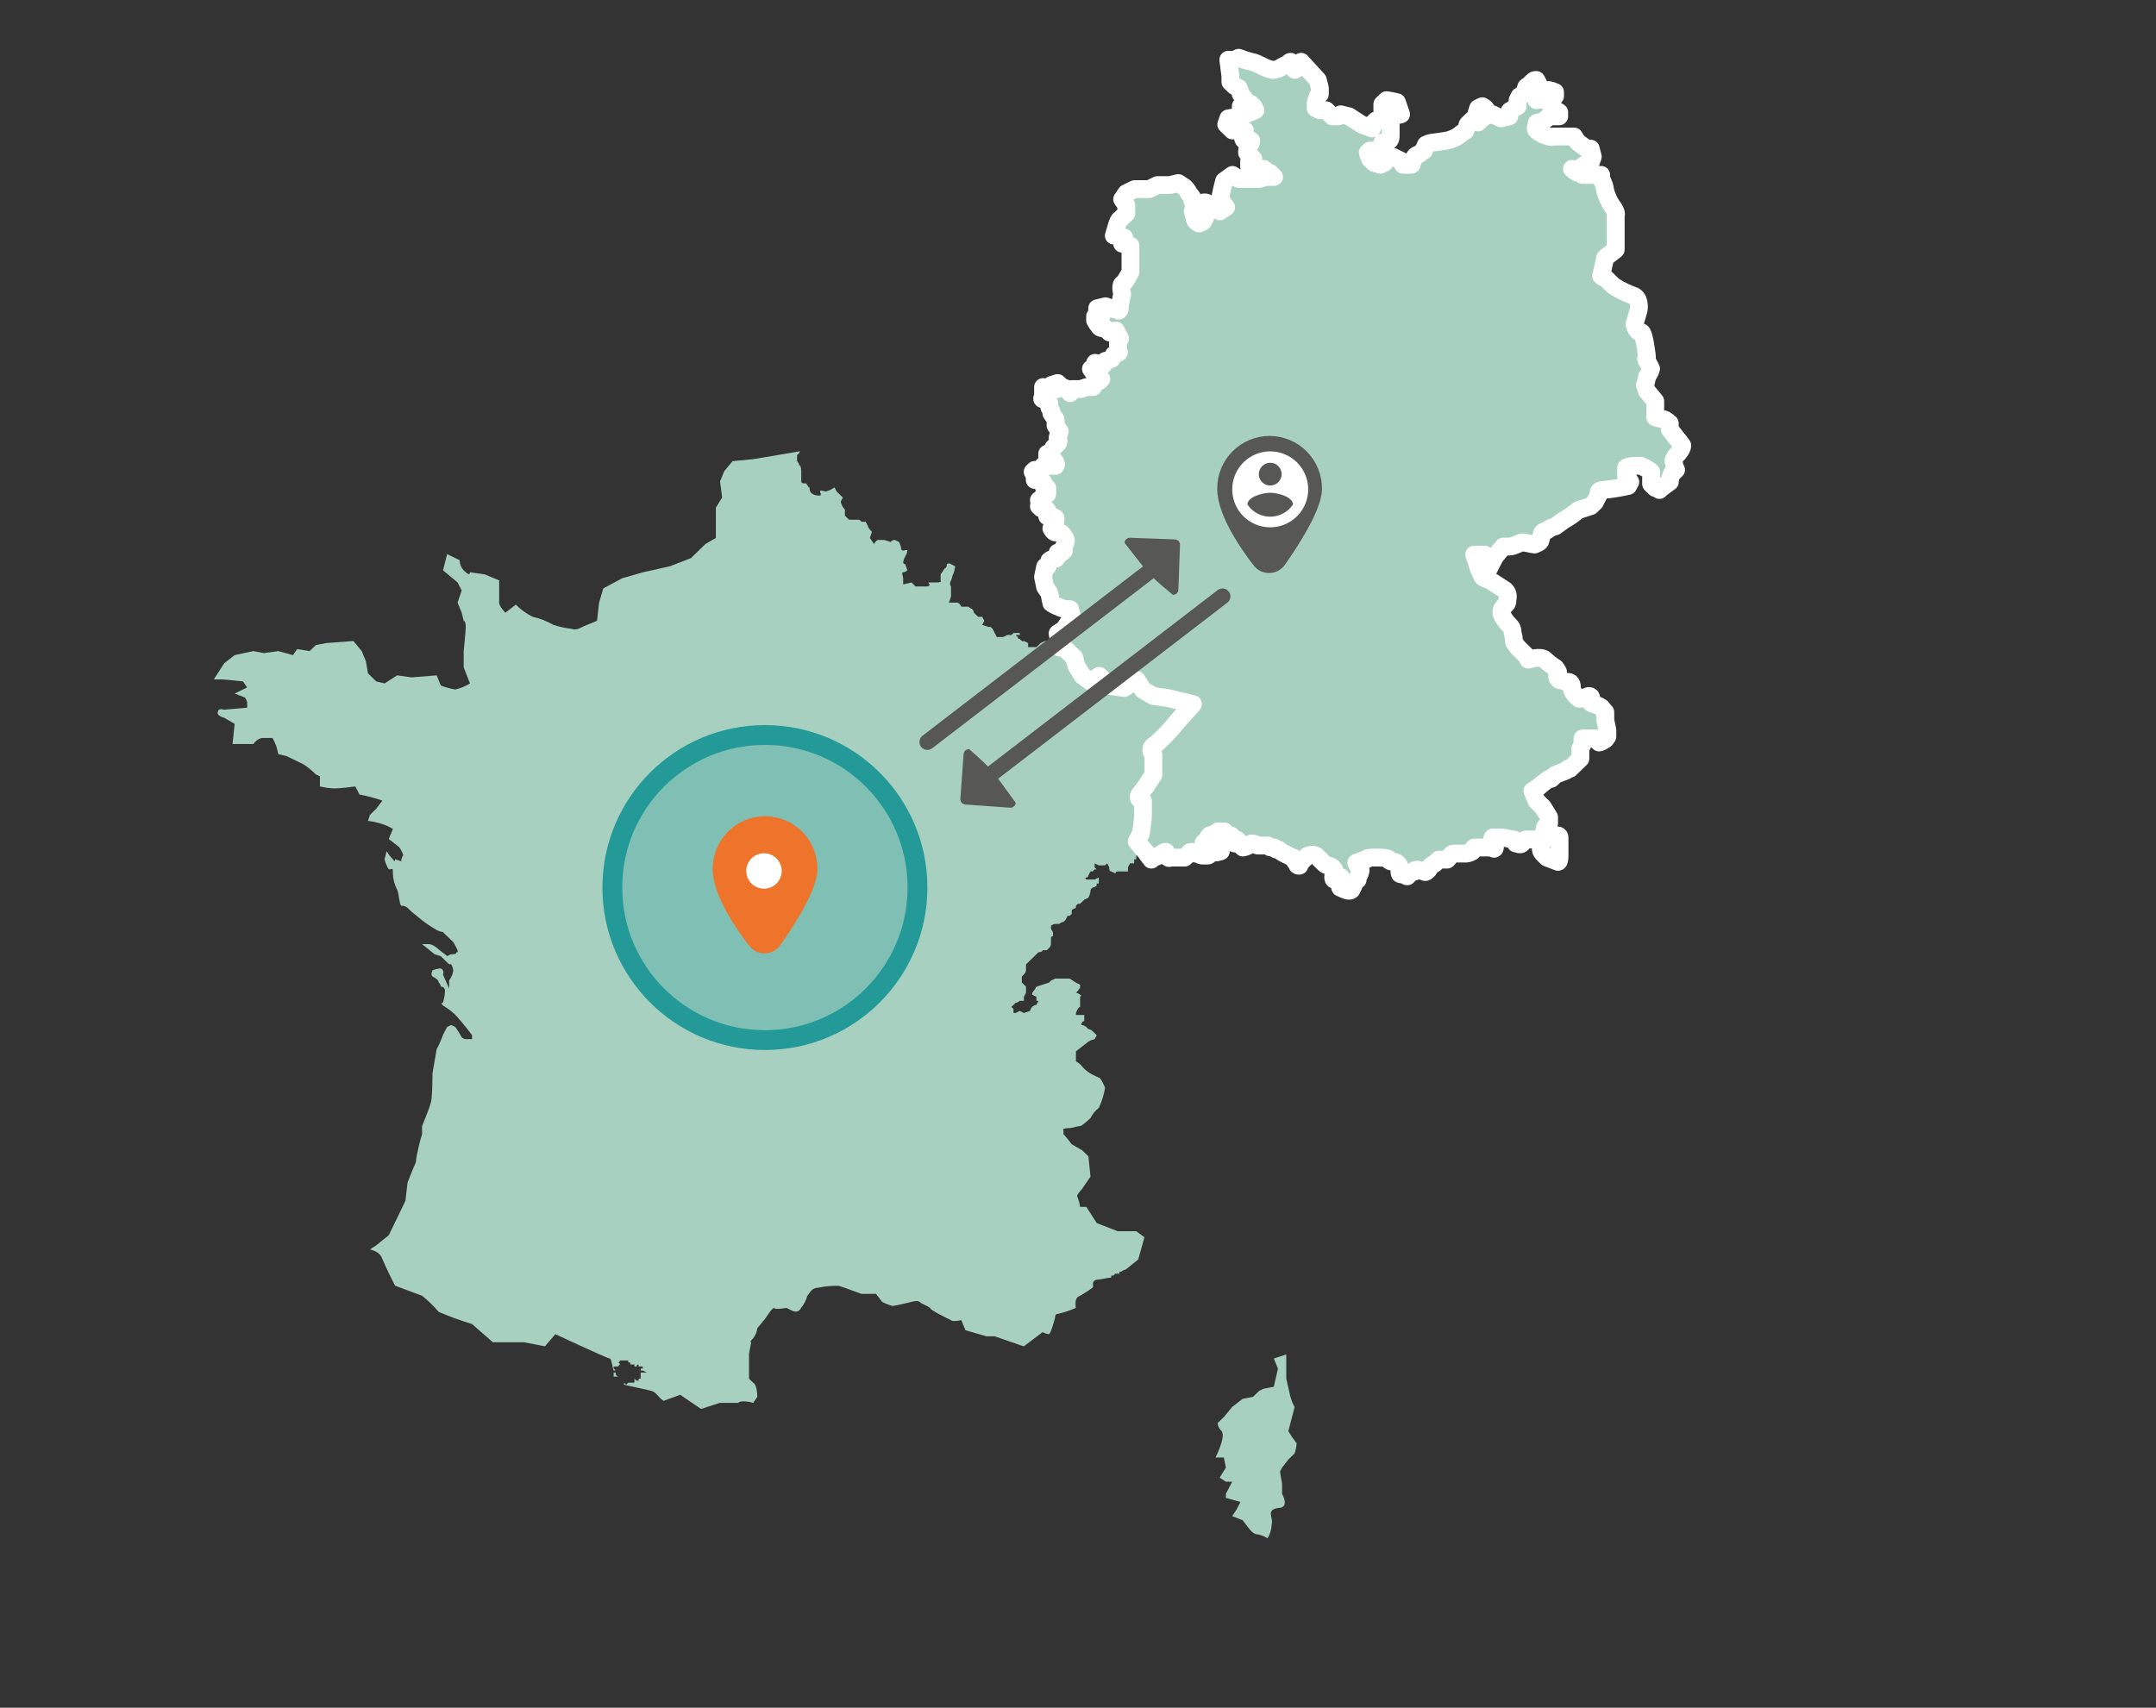 <svg width="544" height="431" viewBox="0 0 544 431" fill="none" xmlns="http://www.w3.org/2000/svg">
<rect x="0" y="0" width="544" height="431" fill="#333333" stroke="none"/>
<g id="visual">
<g id="Frame">
<path id="Path 929" fill-rule="evenodd" clip-rule="evenodd" d="M190.037 354.072L191.086 352.542C191.086 352.542 191.086 349.482 190.037 348.971L188.988 347.95V341.835C188.988 341.325 189.514 339.287 189.514 338.774C189.514 338.774 188.988 338.774 190.04 337.754C190.619 337.018 190.982 336.136 191.089 335.206L193.188 332.658C193.188 332.658 194.764 330.111 195.286 330.111C195.812 330.62 197.913 330.111 198.433 330.111C198.953 330.111 201.06 332.15 202.11 330.111C202.857 329.221 203.396 328.175 203.687 327.051C204.213 326.541 204.736 325.011 206.314 325.011C208.042 324.655 209.804 324.484 211.568 324.501L213.145 325.011L217.341 326.541H221.018L222.595 328.581C223.433 329.01 224.314 329.352 225.222 329.601C225.747 329.601 229.95 328.581 229.95 328.581C229.95 328.581 231.527 328.071 232.048 328.581C232.57 329.09 234.146 329.601 234.675 330.111C234.675 330.62 238.872 332.658 239.93 333.171C240.454 333.681 242.557 333.171 242.557 333.171L243.606 335.719L248.86 337.249H250.958L258.315 339.796L263.043 336.225C263.539 336.475 264.071 336.647 264.619 336.735C265.145 336.735 266.196 332.654 266.196 332.654C266.196 332.654 266.196 331.633 266.72 331.633C268.344 331.282 269.928 330.77 271.45 330.103C271.45 329.594 270.926 327.556 272.499 327.043C273.588 326.427 274.639 325.746 275.646 325.003C276.171 324.494 275.12 323.473 276.695 322.964C277.744 322.964 279.322 322.454 280.373 322.454V321.945H280.897L281.423 321.435H282.472V320.926H282.997C283.273 320.634 283.646 320.453 284.046 320.416L287.193 317.869L288.77 312.258L286.672 310.728H281.994L276.74 308.688L274.107 304.594H272.531C272.005 301.023 270.954 302.554 273.057 300.003L275.155 296.943L274.63 291.848L273.057 290.312L270.428 288.783C270.428 288.783 268.851 286.744 268.33 286.236V285.215C267.805 284.706 269.907 284.706 269.907 284.706C270.431 284.706 272.005 284.196 272.534 284.196C273.063 284.196 275.161 282.156 275.161 282.156C275.652 281.155 276.37 280.283 277.259 279.609C278.021 277.993 278.552 276.277 278.835 274.513C278.835 274.513 277.786 271.966 277.259 271.966C272.531 269.926 273.581 268.906 271.479 267.885V265.337L274.106 263.298C274.689 262.758 275.419 262.403 276.204 262.277L276.73 261.257L275.681 260.236C275.395 259.958 275.027 259.779 274.632 259.726L274.106 259.217C273.82 258.938 273.452 258.76 273.057 258.707C272.531 258.707 273.057 257.687 273.583 257.687V256.157H271.485V255.647C271.485 255.647 272.011 254.117 272.534 254.117V251.569C273.06 251.06 272.534 251.06 272.534 251.06C272.248 250.781 271.88 250.603 271.485 250.55L272.011 250.041C272.537 249.02 272.537 249.531 272.537 249.531V248.511L271.488 248.001L269.911 246.981H266.233L265.184 247.49L264.658 248L263.082 248.509L261.505 249.019C261.222 249.571 260.869 250.085 260.456 250.549V251.058L261.505 251.568V252.589H262.031L261.505 253.609C261.105 253.645 260.732 253.827 260.456 254.119C260.157 254.379 259.969 254.744 259.93 255.139L258.354 255.649L257.305 255.139L256.256 255.649H255.73V254.628L255.205 254.119L255.73 253.609L256.256 253.1C256.651 253.047 257.019 252.868 257.305 252.59H258.354V251.569L258.88 250.549V248.995L258.354 248.485L257.828 247.976V246.446L258.354 245.936C258.638 245.664 258.823 245.305 258.88 244.916V243.386L260.978 241.346L262.027 240.325C262.027 240.325 263.076 240.325 263.076 239.816H264.125L264.649 239.306C264.948 239.045 265.136 238.68 265.175 238.286V236.756C265.175 236.687 265.189 236.62 265.216 236.557C265.242 236.494 265.281 236.437 265.33 236.389C265.379 236.342 265.438 236.305 265.501 236.28C265.565 236.255 265.633 236.244 265.701 236.246V235.226C265.417 234.953 265.232 234.594 265.175 234.205V233.695C265.451 233.403 265.824 233.222 266.224 233.186H267.273C267.559 232.907 267.927 232.729 268.323 232.676L268.848 232.167L269.373 231.146H269.899L270.424 230.637V229.616L271.473 229.107V228.597L271.999 228.088H272.525L273.574 227.067L274.623 226.557C274.879 226.079 275.056 225.562 275.147 225.027C275.147 224.518 275.147 224.518 275.673 224.007C276.073 223.97 276.446 223.789 276.722 223.497V222.988H277.247V221.458L276.198 221.967H274.1C273.575 221.458 274.1 221.458 274.1 221.458C274.168 221.46 274.236 221.448 274.3 221.424C274.363 221.399 274.422 221.362 274.471 221.314C274.52 221.267 274.559 221.21 274.585 221.147C274.612 221.084 274.626 221.016 274.626 220.948L275.15 219.928H275.676L276.201 219.418H276.727L276.201 218.909V217.888L277.25 218.397H278.826L279.351 217.888L279.875 218.909C279.875 219.418 279.875 219.929 280.401 219.929L281.45 220.439C281.45 220.37 281.463 220.302 281.489 220.239C281.516 220.176 281.555 220.119 281.604 220.071C281.653 220.023 281.712 219.986 281.776 219.962C281.84 219.937 281.908 219.926 281.976 219.929H284.604V218.909L285.13 217.888H286.179V216.867H286.705V215.847H287.754L289.33 215.337V215.847C288.281 214.317 286.703 212.276 286.703 212.276L287.752 210.236C287.752 210.236 288.278 206.665 288.278 205.646V202.074C288.278 202.074 286.18 201.565 287.752 200.035C289.329 197.994 290.899 195.445 290.899 195.445V190.349C290.69 190.181 290.531 189.957 290.441 189.704C290.35 189.451 290.331 189.178 290.385 188.915C290.439 188.652 290.565 188.409 290.749 188.212C290.932 188.016 291.166 187.874 291.425 187.802C293.531 185.938 295.466 183.89 297.205 181.681L300.904 177.585L294.599 176.055L290.922 175.546L288.289 174.014L286.712 171.467L285.142 172.49L283.565 173.511L279.887 173.001L277.26 170.454L275.162 171.984L273.064 170.454L271.488 167.906L270.963 165.865L268.336 163.317H267.287C267.287 163.385 267.273 163.453 267.247 163.516C267.22 163.579 267.181 163.636 267.132 163.683C267.083 163.731 267.025 163.768 266.961 163.793C266.897 163.817 266.829 163.829 266.761 163.827L265.184 163.317V162.297L264.658 161.787H263.609L262.56 162.297L262.036 162.806L261.51 163.316H259.412V162.295L258.363 161.786H257.837L257.312 161.276C257.244 161.279 257.175 161.268 257.111 161.243C257.047 161.219 256.989 161.182 256.94 161.134C256.891 161.086 256.852 161.029 256.825 160.966C256.799 160.903 256.785 160.835 256.786 160.766L256.262 160.257H257.311V159.747H255.734L255.21 160.257H254.161L253.111 160.766H251.512L250.986 159.746L250.462 158.725L249.936 158.216H249.41L247.833 157.706L248.359 156.686L247.833 155.665H246.784L245.735 154.645C245.696 154.25 245.508 153.885 245.209 153.624C244.685 153.624 244.685 153.114 244.16 153.114H242.581C242.581 153.114 242.055 152.094 241.532 152.094H239.434L239.96 150.564V148.016C239.96 148.016 239.434 147.507 239.96 146.486C240.486 145.466 239.96 145.977 240.484 144.956C240.75 144.303 240.927 143.617 241.01 142.916L239.961 142.407C239.821 142.27 239.633 142.193 239.437 142.193C239.24 142.193 239.052 142.27 238.912 142.407C238.912 143.427 238.386 143.427 238.386 143.427L237.337 144.957V146.488C237.337 146.488 237.863 146.997 236.288 146.997H234.19C234.19 146.997 235.239 148.018 233.664 148.018H231.037L229.988 146.997L227.89 147.507V145.965C227.89 145.455 227.365 144.434 227.89 144.434C228.285 144.382 228.653 144.203 228.939 143.925L228.413 142.395C228.344 142.397 228.276 142.385 228.213 142.361C228.149 142.336 228.091 142.299 228.042 142.252C227.993 142.204 227.954 142.147 227.927 142.084C227.9 142.021 227.887 141.954 227.887 141.885C227.978 141.35 228.156 140.834 228.413 140.355C228.755 139.919 228.94 139.38 228.939 138.825H228.413C228.413 138.825 227.364 139.335 227.364 138.316C227.272 137.781 227.094 137.264 226.838 136.785L225.789 136.276C225.264 136.276 225.264 136.276 224.74 136.785L223.163 136.276H221.586C221.06 136.276 220.537 137.297 220.537 137.297L219.488 135.766L220.014 134.236C220.014 134.236 218.965 133.216 218.965 132.706L218.441 131.686H217.392L216.867 131.176H214.24L213.191 130.156V128.625C212.641 128.069 212.275 127.357 212.142 126.586L212.668 125.565L211.092 124.035L210.566 123.015C209.921 123.458 209.214 123.802 208.468 124.035C207.941 124.035 206.891 123.526 206.891 124.035C206.891 124.035 207.417 125.056 206.891 125.056C206.154 125.131 205.413 124.952 204.793 124.546C204.594 124.348 204.444 124.107 204.353 123.842C204.261 123.577 204.232 123.294 204.267 123.016C203.741 123.016 203.741 121.996 203.218 121.996C202.695 121.996 202.169 121.996 202.169 121.486V118.938C202.169 118.938 202.169 117.408 201.643 117.408C201.586 117.019 201.401 116.66 201.117 116.388V114.858L201.643 114.348C201.642 114.28 201.655 114.212 201.682 114.148C201.708 114.085 201.747 114.028 201.796 113.98C201.846 113.933 201.904 113.896 201.968 113.871C202.032 113.847 202.1 113.836 202.169 113.839L190.084 115.878L184.83 116.388L182.732 118.935L181.683 121.483L182.209 125.564L180.632 128.111V135.762L178.005 137.292L174.327 140.863L169.073 142.903L162.242 144.433L156.936 145.965L152.214 148.512L151.165 152.083L150.639 156.674L146.961 158.204C146.961 158.204 145.384 159.224 144.334 158.713C142.725 158.546 141.139 158.204 139.604 157.693C137.971 156.741 136.198 156.052 134.35 155.653C132.8 154.858 131.384 153.826 130.154 152.593L127.527 154.634C127.527 154.634 125.95 153.104 125.95 152.086V146.476L122.273 144.945L118.595 144.436C118.595 144.436 118.595 145.457 117.546 144.436C117.068 144.08 116.677 143.619 116.404 143.088C116.131 142.558 115.982 141.972 115.97 141.376L112.822 139.846L111.773 143.926L115.451 146.987L116.5 149.026L115.451 152.086L116.5 154.634L116.996 156.671C116.996 156.671 117.522 156.671 117.522 158.201C117.522 159.221 116.996 164.321 116.996 164.321V168.402L118.579 172.49C117.439 173.188 116.197 173.702 114.898 174.014C113.637 173.816 112.403 173.474 111.22 172.994L110.171 170.446L103.867 170.956L100.189 170.446L97.042 172.486L94.944 171.976L92.846 169.937L92.32 166.876L91.271 164.329L89.173 161.781L82.342 162.291L79.715 162.8L78.12 164.323L74.973 163.813L73.924 165.343L70.239 164.323L66.561 164.832L63.934 164.323L59.206 165.343L56.579 167.383L53.952 171.464H56.05C56.576 171.464 61.304 171.973 61.304 171.973L62.353 173.503L59.206 175.033L61.833 176.054L62.359 177.074V178.605L56.579 179.114C56.579 179.114 55.003 178.605 55.003 179.624C54.477 180.644 56.579 181.154 56.579 181.154L59.205 182.681L58.679 187.776H63.933C64.418 187.024 65.166 186.479 66.031 186.246H68.658C68.658 186.246 68.658 185.736 69.707 188.286L70.233 190.325L72.331 190.835L73.38 191.344L76.527 192.874C77.66 193.614 78.715 194.468 79.674 195.422L80.723 195.932V198.479C81.93 198.768 83.162 198.938 84.401 198.989C85.978 198.989 89.655 198.479 89.655 198.479L90.704 200.519C92.664 200.896 94.595 201.407 96.484 202.049L94.935 204.111L93.358 205.641L92.832 207.171C93.721 207.263 94.6 207.434 95.459 207.681C96.755 208.001 97.995 208.516 99.137 209.206L98.088 211.754L100.715 213.794C101.169 214.415 101.523 215.103 101.764 215.833C101.422 216.27 101.236 216.809 101.238 217.363L99.662 216.854C99.662 216.854 99.662 217.874 99.135 216.854C98.513 216.255 97.982 215.568 97.559 214.814L97.033 216.854C97.241 217.755 97.596 218.615 98.082 219.402C99.131 219.402 99.131 218.892 99.131 220.422C99.167 221.844 99.526 223.24 100.18 224.503C100.706 225.523 100.706 228.074 101.229 228.584C101.799 228.555 102.36 228.737 102.806 229.093L103.855 230.114L107.002 232.661C108.009 233.404 109.06 234.085 110.149 234.701C110.635 234.975 111.171 235.148 111.725 235.211L114.353 237.758C114.353 237.758 115.929 240.306 115.402 240.306C114.874 240.306 115.402 240.815 114.353 240.815C112.776 240.815 113.303 241.836 112.254 240.815C110.678 239.795 109.627 238.268 108.058 238.268H106.494L109.641 240.815L111.217 241.325L113.315 243.365H113.849C114.106 243.843 114.283 244.36 114.375 244.895C114.256 245.822 113.894 246.7 113.326 247.442V249.482L111.751 245.935C111.823 245.801 111.867 245.654 111.879 245.502C111.892 245.351 111.873 245.198 111.823 245.054C111.774 244.911 111.695 244.779 111.592 244.667C111.489 244.555 111.364 244.466 111.225 244.405C110.499 244.436 109.786 244.609 109.127 244.914C109.127 244.914 108.601 245.935 109.127 246.444C110.178 246.955 110.703 247.465 110.703 247.974C111.002 248.235 111.19 248.6 111.229 248.995C111.366 248.991 111.502 249.015 111.629 249.064C111.756 249.114 111.872 249.188 111.97 249.284C112.067 249.379 112.145 249.492 112.198 249.618C112.251 249.744 112.278 249.879 112.278 250.015C112.251 251.055 112.074 252.086 111.752 253.076C111.752 253.076 110.703 253.076 112.278 254.096C113.228 254.672 114.107 255.357 114.898 256.137C115.424 256.647 117.525 259.197 117.525 259.197L119.102 261.237V262.258H117.528C117.128 262.221 116.755 262.04 116.479 261.748C115.953 260.728 114.903 259.2 114.903 259.2L113.853 258.691L112.804 259.2L111.755 261.24C111.323 262.469 110.793 263.661 110.171 264.805L109.122 270.926C109.122 270.926 109.122 278.067 108.596 278.578C108.596 279.087 106.498 284.189 106.498 284.189V286.236C105.972 287.766 105.449 290.316 105.449 290.316C105.184 291.319 105.008 292.343 104.923 293.377C104.397 294.397 102.825 298.472 102.825 298.472L102.299 303.062L98.103 311.733L94.956 314.281L93.379 315.301C94.956 315.811 96.006 316.322 96.526 317.849C97.575 320.397 99.674 324.48 99.674 324.48L106.504 327.028C108.03 328.252 109.435 329.618 110.7 331.109C113.45 332.269 116.256 333.291 119.108 334.169L124.362 338.759H132.243L137.497 339.78L140.124 336.72C140.124 336.72 153.26 342.84 153.786 342.84C154.312 342.84 154.312 344.37 154.835 345.9H155.361L154.835 345.391V344.881H155.884L156.41 344.372C156.41 344.303 156.396 344.236 156.37 344.173C156.343 344.11 156.304 344.053 156.255 344.005C156.206 343.958 156.148 343.921 156.084 343.896C156.02 343.871 155.952 343.86 155.884 343.862C155.952 343.864 156.02 343.853 156.084 343.828C156.148 343.804 156.206 343.766 156.255 343.719C156.304 343.671 156.343 343.614 156.37 343.551C156.396 343.489 156.41 343.421 156.41 343.353H158.508V343.862H159.034V344.372H160.083V344.881H160.609C160.609 344.813 160.623 344.745 160.649 344.682C160.676 344.619 160.715 344.562 160.764 344.515C160.813 344.467 160.871 344.43 160.935 344.406C160.999 344.381 161.067 344.369 161.135 344.372V344.881H162.184V345.391H161.658V345.9H162.184L163.233 346.41H161.657V347.94H161.131V348.449H160.606L160.08 347.94V348.96H158.508L157.982 349.47L157.456 348.96V349.47L164.287 351C165.863 351.51 165.863 352.53 167.434 353.548L171.63 352.018L176.884 355.589L181.614 354.059H186.342C186.342 353.549 188.44 353.549 190.019 354.059L190.037 354.072ZM154.833 346.42H155.359V346.93L155.885 347.439H154.836L154.833 346.42ZM290.394 216.86H289.868L289.344 216.35C289.412 216.353 289.48 216.342 289.544 216.317C289.608 216.293 289.666 216.256 289.715 216.208C289.764 216.16 289.803 216.103 289.829 216.04C289.856 215.977 289.869 215.909 289.868 215.841C289.87 216.35 290.396 216.35 290.396 216.86H290.394ZM312.989 379.065L311.94 381.104L310.891 382.634L313.518 383.655L315.095 385.695C315.095 385.695 316.144 387.225 317.193 387.225C318.132 387.371 319.028 387.719 319.82 388.245C320.489 387.173 320.852 385.938 320.869 384.674C321.395 383.144 319.292 381.103 322.445 380.593C325.592 380.593 323.494 377.022 323.494 377.022V374.475L322.97 371.414L323.494 370.394L325.071 368.354L326.647 366.824C326.932 366.001 327.108 365.145 327.173 364.276C326.414 363.299 325.713 362.277 325.075 361.216L326.652 355.096L326.126 354.075L325.6 352.545L324.551 347.955V341.835L321.404 342.855L322.453 345.403L321.404 349.993L318.777 350.503L317.728 351.012L316.151 352.542L313.524 353.052L310.897 355.091L308.799 357.639L307.222 359.169C307.3 359.958 307.675 360.687 308.271 361.209C309.32 362.739 306.695 367.84 306.695 367.84H308.793L309.319 370.388L307.742 372.935L309.319 373.956H310.895L309.319 377.016V378.037L312.989 379.065Z" fill="#A8D0C0"/>
<path id="Path 930" fill-rule="evenodd" clip-rule="evenodd" d="M405.054 180.254V181.784L405.58 184.332V185.862C405.58 185.862 405.054 186.881 404.531 186.881C404.245 187.16 403.877 187.338 403.482 187.391L402.433 186.372H399.286V187.902L398.76 188.921V191.469L396.133 194.016H395.599L395.073 194.526L392.445 195.545L391.396 196.564H390.869C389.94 197.171 389.061 197.853 388.242 198.604L386.666 199.623L387.715 202.17L389.291 203.7L390.868 206.248V207.777L389.819 208.796C389.819 209.305 389.293 210.326 389.819 210.326C390.704 210.445 391.581 210.615 392.446 210.835H392.972C393.041 210.832 393.109 210.844 393.173 210.868C393.237 210.892 393.295 210.929 393.344 210.977C393.394 211.025 393.433 211.082 393.459 211.145C393.485 211.208 393.499 211.276 393.498 211.345V215.934C393.498 217.973 392.972 217.464 392.972 217.464L390.345 216.445L389.296 215.426C389.097 215.228 388.947 214.987 388.855 214.722C388.764 214.456 388.735 214.174 388.77 213.895C388.862 213.36 389.039 212.844 389.296 212.365L387.198 211.856H385.1C384.574 211.856 384.051 212.875 384.051 212.875C383.525 213.384 383.002 212.875 382.474 212.875L381.948 211.856C381.422 211.856 379.32 211.346 378.801 211.346H376.703C376.177 211.856 376.703 211.856 377.229 213.386C377.229 214.916 376.703 213.895 376.18 213.895H371.975C371.449 214.405 371.449 214.405 371.449 214.915C370.828 215.319 370.088 215.499 369.351 215.424H366.722C366.196 215.424 365.673 216.443 365.146 216.954H363.048L361.999 217.973C360.949 218.483 360.949 218.483 360.422 219.503C359.373 220.522 359.896 220.013 357.795 219.503C356.218 219.503 357.269 220.013 356.746 220.013C356.223 220.013 355.697 220.522 355.169 221.032C355.169 221.541 354.12 220.522 353.593 220.522C353.067 221.032 353.067 220.013 353.067 218.483C352.916 218.189 352.692 217.941 352.415 217.762C352.138 217.583 351.819 217.48 351.49 217.464C351.49 217.464 350.441 217.464 350.441 216.954C350.441 216.445 348.343 216.445 347.813 216.445H346.236C346.236 216.445 344.659 216.445 344.659 216.954C344.105 217.017 343.569 217.19 343.083 217.464C341.506 217.973 342.557 217.464 342.557 218.483C342.855 218.743 343.044 219.108 343.083 219.502C343.609 220.011 343.083 219.502 343.083 220.521C342.557 221.54 342.557 221.03 342.557 222.051C342.031 222.56 342.031 222.051 341.508 223.581L340.982 224.6C340.456 225.11 339.405 224.6 338.355 224.091C337.829 224.091 338.355 223.581 338.355 222.562C338.881 221.543 338.355 222.052 338.355 221.543C338.355 221.033 337.829 221.543 336.778 222.052C336.252 222.052 336.252 221.033 336.778 220.013C336.778 218.994 336.252 219.503 336.252 218.994C335.966 218.715 335.599 218.537 335.203 218.484C334.808 218.432 334.44 218.253 334.154 217.975L332.056 215.935C331.725 215.79 331.368 215.715 331.007 215.715C330.646 215.715 330.289 215.79 329.958 215.935L327.86 217.975V218.484C327.334 218.484 327.334 218.484 327.334 217.975L326.808 217.465C326.808 217.465 326.808 216.446 326.282 216.446C325.882 216.41 325.509 216.229 325.233 215.937C324.837 215.884 324.469 215.705 324.184 215.427C323.658 215.427 322.607 214.408 322.607 214.408H322.017L321.491 213.898H320.965C320.439 213.898 320.439 213.898 319.916 213.389H317.287C316.841 213.033 316.281 212.851 315.711 212.879C315.127 213.418 314.397 213.773 313.612 213.898L313.088 213.389V212.879L312.039 211.86H311.513V212.37C311.513 212.879 312.562 212.879 311.513 212.879C311.237 212.587 310.864 212.406 310.464 212.37L308.887 212.879L309.413 212.37H309.939V211.351C310.465 211.351 310.988 210.841 310.465 210.841H309.416V210.332L308.89 209.822V210.841C308.364 210.841 308.364 210.841 308.364 210.332V209.822H307.315C307.315 209.822 307.841 210.332 306.789 210.332C306.263 210.332 305.74 210.841 305.213 210.841C304.914 211.102 304.726 211.466 304.687 211.86C304.687 212.37 303.638 212.37 303.638 212.879C304.164 212.879 303.638 212.879 304.687 213.389H305.736C305.876 213.526 306.064 213.603 306.26 213.603C306.456 213.603 306.645 213.526 306.785 213.389L307.311 213.898C307.311 213.898 307.837 213.389 307.837 213.898C307.837 214.408 308.363 214.917 307.837 214.917C307.311 214.917 306.788 215.427 306.788 214.917C306.789 214.849 306.776 214.781 306.749 214.718C306.723 214.654 306.684 214.597 306.635 214.549C306.585 214.502 306.527 214.464 306.463 214.44C306.399 214.416 306.33 214.405 306.262 214.408H305.736L305.21 215.427C305.21 215.496 305.197 215.563 305.171 215.627C305.144 215.69 305.105 215.747 305.056 215.795C305.007 215.842 304.949 215.88 304.884 215.904C304.82 215.928 304.752 215.939 304.684 215.937H303.635C302.586 215.937 302.586 215.427 302.058 215.427H301.532C301.532 215.427 300.483 214.408 299.956 215.427L298.907 216.446H295.227C294.701 216.956 294.178 215.427 294.178 215.427C294.178 215.427 294.704 214.408 293.129 215.427C292.516 215.922 291.799 216.27 291.031 216.446C290.963 216.444 290.895 216.455 290.831 216.48C290.767 216.505 290.709 216.542 290.66 216.589C290.611 216.637 290.572 216.694 290.546 216.757C290.519 216.82 290.505 216.887 290.505 216.956V216.446C289.979 216.446 289.979 216.446 289.979 215.937C289.911 215.939 289.843 215.927 289.779 215.903C289.715 215.878 289.657 215.841 289.608 215.793C289.559 215.746 289.52 215.689 289.493 215.626C289.467 215.563 289.453 215.495 289.453 215.427C288.524 214.455 287.647 213.434 286.826 212.368L287.875 210.329C287.875 210.329 288.401 206.76 288.401 205.74V202.172C288.401 202.172 286.303 201.662 287.875 200.132C289.452 198.092 291.022 195.543 291.022 195.543V190.448C290.812 190.28 290.653 190.056 290.562 189.803C290.471 189.55 290.452 189.277 290.506 189.013C290.561 188.75 290.687 188.507 290.871 188.31C291.054 188.114 291.289 187.972 291.548 187.9C293.655 186.038 295.59 183.991 297.33 181.783L301.009 177.705L294.701 176.175L291.022 175.666L288.394 174.135L286.817 171.588L285.241 172.607L283.664 173.626L279.985 173.116L277.356 170.569L275.258 172.099L273.16 170.569L271.584 168.021L271.058 165.981L268.429 163.434H267.38V162.924L266.854 159.866L268.431 158.847L269.48 157.318L270.529 155.788L270.003 153.748C270.003 153.748 267.904 153.748 267.375 153.239C266.629 153.006 265.922 152.663 265.277 152.22L264.751 149.672L263.702 148.142L263.176 145.594L263.702 143.047H264.228L264.754 142.027V141.518C265.04 141.24 265.408 141.061 265.803 141.008H266.329C266.855 141.008 266.855 139.478 266.855 139.478H267.905L268.431 138.969V137.95C268.687 137.472 268.865 136.956 268.957 136.421C268.899 136.032 268.714 135.674 268.431 135.402C268.431 135.402 267.905 134.383 267.381 134.383H266.332C265.806 134.383 265.283 133.364 265.283 133.364C265.567 133.092 265.752 132.734 265.809 132.345C266.335 132.345 266.335 130.815 266.335 130.815C266.05 130.536 265.682 130.358 265.286 130.305H264.237V128.777C263.741 128.527 263.209 128.355 262.661 128.267C262.661 128.199 262.648 128.131 262.622 128.068C262.595 128.004 262.556 127.947 262.507 127.899C262.458 127.852 262.4 127.815 262.336 127.79C262.272 127.766 262.203 127.755 262.135 127.758H262.661C262.661 127.248 262.135 126.739 262.135 126.228H262.661C262.7 125.833 262.888 125.469 263.187 125.208H263.713C263.712 125.14 263.725 125.072 263.751 125.009C263.778 124.945 263.817 124.888 263.866 124.84C263.915 124.793 263.974 124.755 264.038 124.731C264.102 124.707 264.17 124.696 264.239 124.699V123.169L263.713 122.659C263.187 122.659 263.187 122.659 263.187 122.15C262.661 122.15 263.187 121.64 263.187 121.64L262.138 121.131H261.089V120.112L260.563 119.093L261.089 118.583L262.138 119.602V118.583C262.664 118.583 263.187 117.564 263.187 117.564H266.334C266.86 117.054 265.808 116.034 265.808 116.034L264.759 117.053C264.233 117.053 264.233 115.524 264.233 115.524V114.505L265.282 113.996L265.808 112.977L266.857 111.958C267.383 111.448 266.857 110.428 266.857 110.428L267.383 108.897L266.334 107.369V105.839L265.285 104.309V103.799L264.759 102.78V101.761C264.759 101.761 263.71 100.742 263.182 100.742C262.655 100.742 263.182 100.232 263.182 100.232V97.685L265.811 98.194H266.86L265.283 97.175L266.86 96.666L267.909 97.685L269.486 98.194L270.012 99.213L270.538 98.194H272.636L274.212 97.685H275.789L276.315 96.666L277.364 96.156L277.89 95.647L276.313 94.628L275.264 93.099H276.313V91.569L278.411 92.078C278.411 91.569 278.411 91.569 278.937 91.059C279.486 90.972 280.018 90.8 280.514 90.55L281.04 89.531L282.089 89.021C282.615 89.021 282.089 88.512 282.089 88.002V86.474L282.615 85.454L281.566 83.415L279.989 83.924L278.94 82.905C278.94 82.905 277.364 82.905 277.364 82.396C276.951 81.932 276.598 81.418 276.315 80.866V79.847H277.891L276.842 79.337V77.807L278.94 77.297C279.963 77.714 281.015 78.055 282.087 78.317C282.613 78.826 282.613 76.787 282.613 76.787L283.139 74.239C283.139 74.239 282.613 72.199 283.139 71.691C283.666 71.691 285.238 68.632 285.238 68.632V62.005C284.555 61.774 283.853 61.604 283.139 61.496C283.231 60.961 283.409 60.444 283.666 59.966L281.038 59.456C281.564 57.928 282.087 55.379 282.615 55.379L284.192 53.849V51.809L283.142 50.28L284.192 48.75L286.29 47.731H289.946L292.044 46.712H295.191L297.289 46.203L298.866 47.222C298.866 47.222 299.915 48.241 299.915 48.752C299.915 48.752 300.964 49.771 300.964 50.282C300.438 50.282 301.49 51.81 301.49 51.81C301.233 52.289 301.056 52.806 300.964 53.34L301.49 55.38C301.49 55.89 302.539 56.399 302.539 56.399L303.588 55.89L304.114 54.871L303.065 53.34H302.539L303.065 51.301C303.065 51.301 304.114 50.791 304.642 51.301C305.168 51.301 306.74 52.83 306.74 52.83L307.789 53.339L309.365 52.32L307.819 50.259L308.345 47.712L308.871 45.672L310.969 44.144L312.545 45.163H317.801L319.378 44.653H321.476L320.427 43.634C319.901 43.634 318.85 42.615 318.85 42.615L318.324 43.634C317.798 44.144 316.226 44.144 316.226 43.634C315.7 43.634 315.177 42.104 315.177 42.104V40.574L316.226 40.064L314.65 38.536C314.65 38.536 314.65 37.007 315.176 36.496C315.702 36.496 315.702 35.477 315.702 35.477H314.125C314.125 35.477 313.599 35.477 313.599 34.458C313.88 33.991 314.06 33.469 314.125 32.928H310.978L309.401 31.398L309.927 29.869L313.074 29.36L316.754 27.829L316.228 26.81L315.179 27.32L314.653 27.829H313.076V26.81H314.653L315.702 26.301L314.653 25.791L313.076 23.752L312.55 22.223L311.501 21.714L310.452 20.695V19.164L309.926 15.087H311.502L312.551 14.577C313.574 14.994 314.626 15.335 315.699 15.596C316.247 15.684 316.779 15.856 317.275 16.106L319.373 17.125L320.95 17.634H321.476C322.024 17.547 322.556 17.375 323.052 17.125C323.697 16.682 324.404 16.338 325.15 16.106C325.15 16.037 325.164 15.97 325.191 15.907C325.217 15.844 325.256 15.787 325.305 15.739C325.354 15.692 325.413 15.655 325.476 15.63C325.54 15.605 325.608 15.594 325.676 15.596L326.725 17.634L327.774 16.615L328.3 15.596L332.506 20.183L333.03 22.223V23.752C332.506 23.752 331.981 25.791 331.981 25.791V27.321L333.03 27.831H334.607L335.656 28.85L336.182 29.36H337.758L338.284 28.85L340.382 29.36L341.959 30.379L343.535 31.399L346.164 32.418L346.69 30.888L347.216 30.379H348.793L349.842 29.869L350.368 29.36L348.791 27.829V26.299L349.84 25.28C350.725 25.4 351.603 25.57 352.469 25.79L352.993 27.32L353.519 28.85L351.421 29.36L350.895 30.379V34.458C350.895 34.458 350.895 35.477 350.369 35.477C349.912 35.811 349.359 35.989 348.793 35.986V37.005L347.216 38.025H345.64L345.114 38.534L345.64 40.063L346.689 41.082L348.265 41.591L349.314 41.082L349.84 40.063L351.417 39.553L353.515 40.572L354.041 41.591H356.139L356.665 40.061C356.665 40.061 357.191 39.042 357.714 39.042C358.237 39.042 358.763 38.023 359.291 38.023C359.382 37.489 359.56 36.972 359.817 36.495C360.313 36.245 360.844 36.073 361.393 35.985C361.919 35.985 365.072 35.475 365.072 35.475C365.996 35.275 366.883 34.931 367.701 34.456L369.799 32.926L370.325 31.396L371.901 29.868C371.97 29.87 372.038 29.858 372.101 29.834C372.165 29.809 372.223 29.772 372.272 29.724C372.322 29.677 372.361 29.62 372.387 29.557C372.414 29.494 372.427 29.426 372.427 29.358C372.539 28.663 372.715 27.98 372.953 27.318L374.002 26.809C374.002 26.809 375.052 27.318 375.052 27.828L374.526 28.847C373.96 29.12 373.43 29.462 372.949 29.866V30.885L373.998 29.866L374.524 29.357L376.622 28.847L377.671 29.357L378.72 29.866L380.818 29.357V28.337C380.818 28.269 380.831 28.201 380.857 28.138C380.884 28.075 380.923 28.017 380.972 27.97C381.021 27.922 381.079 27.885 381.143 27.861C381.207 27.836 381.276 27.825 381.344 27.828C381.826 27.424 382.355 27.082 382.921 26.809V25.279L383.447 24.26L384.496 23.75L385.022 22.222C385.021 22.153 385.034 22.085 385.061 22.022C385.087 21.959 385.126 21.902 385.176 21.854C385.225 21.806 385.283 21.769 385.347 21.745C385.411 21.72 385.479 21.709 385.548 21.712L386.597 20.693C387.123 20.183 387.123 20.183 387.646 20.183L388.172 21.203C388.133 21.597 387.945 21.961 387.646 22.222C387.251 22.274 386.883 22.453 386.597 22.731L387.646 23.75L388.172 24.26C388.115 24.648 387.93 25.007 387.646 25.279C388.359 25.171 389.061 25.001 389.744 24.769V23.75L390.793 22.731C391.342 22.819 391.873 22.991 392.37 23.241V24.26C391.844 24.26 390.793 25.279 390.793 25.279C390.793 25.788 390.267 25.788 390.793 25.788C390.793 26.298 391.842 27.318 391.842 27.318L393.419 28.337V29.357H390.864L390.337 29.866C389.864 30.28 389.333 30.623 388.761 30.885C387.712 30.885 387.712 30.885 387.712 31.395C387.712 31.904 387.186 32.414 387.712 32.925C388.193 33.328 388.723 33.671 389.288 33.944C389.288 33.944 391.916 34.963 391.916 34.453H397.171C397.454 35.006 397.807 35.52 398.22 35.983L400.318 37.512H401.367L401.893 39.552L401.367 41.082L399.791 41.591L397.693 43.121L396.644 42.612C396.644 42.612 397.693 43.631 398.22 43.631C398.616 43.683 398.984 43.862 399.269 44.141H404V45.16C404.581 46.085 404.94 47.132 405.049 48.218C405.393 49.48 405.925 50.683 406.626 51.786C408.203 53.826 407.675 54.334 407.675 54.334V63.001L405.046 65.04L403.997 69.629C404.283 69.907 404.651 70.086 405.046 70.139L407.145 72.178C408.789 73.234 410.553 74.089 412.4 74.726C413.977 75.745 413.449 78.294 413.449 78.294L412.4 81.862C412.4 81.862 412.926 83.902 413.977 83.902C414.503 83.392 415.026 86.45 415.026 86.45C415.026 86.45 415.552 89.508 415.552 90.018C415.481 90.083 415.425 90.161 415.387 90.249C415.348 90.337 415.328 90.432 415.328 90.527C415.328 90.623 415.348 90.718 415.387 90.805C415.425 90.893 415.481 90.972 415.552 91.037L416.601 93.076C416.363 93.808 416.009 94.497 415.552 95.116C415.519 95.825 415.34 96.519 415.026 97.156L415.552 98.686L417.65 101.233V105.311C418.333 105.543 419.035 105.713 419.748 105.821C420.274 105.821 421.324 106.84 421.324 106.84V108.37L422.901 110.41C423.469 111.056 423.996 111.737 424.478 112.449C424.478 112.449 424.478 113.468 422.901 114.997C421.852 116.525 422.375 116.525 422.375 117.036C422.467 117.572 422.644 118.088 422.901 118.567L421.852 119.586C421.538 120.222 421.359 120.916 421.326 121.625L419.228 123.154L418.702 123.663C418.702 123.154 418.176 123.154 417.653 123.154L416.604 122.135V119.076C415.799 118.453 414.916 117.938 413.977 117.546C412.928 117.546 410.83 117.546 410.298 118.056V120.095L411.347 121.625L410.821 122.644C408.741 123.112 406.634 123.452 404.513 123.663C402.936 123.663 403.464 124.682 403.464 124.682L402.415 126.722L401.366 127.741L398.219 128.76C397.081 129.731 395.849 130.584 394.54 131.308L392.442 132.838C391.674 133.014 390.956 133.362 390.343 133.857C388.245 134.367 389.294 135.387 388.767 135.897C388.767 136.916 388.241 136.916 387.19 137.425C386.664 137.425 385.092 136.916 384.043 136.916C383.517 136.916 381.945 137.935 380.896 137.935H379.32L377.222 140.482L375.645 143.541L375.119 142.011L374.593 139.971H371.964L372.49 141.501C372.87 142.913 373.398 144.28 374.067 145.579C374.593 146.089 375.116 146.089 376.165 146.598L379.312 148.638C379.763 148.866 380.117 149.249 380.31 149.717C380.502 150.184 380.521 150.706 380.361 151.186C380.361 152.205 380.361 152.205 379.312 153.225C379.002 153.577 378.831 154.03 378.831 154.499C378.831 154.968 379.002 155.421 379.312 155.773C379.735 156.526 380.266 157.214 380.889 157.812C381.938 158.832 381.415 159.341 381.938 160.871C381.938 162.401 381.938 161.89 382.987 163.419L384.563 164.949C385.612 165.968 385.612 166.478 385.612 166.478C385.612 166.478 388.759 165.458 389.817 166.478C390.611 167.257 391.492 167.942 392.445 168.517C394.021 170.557 392.445 169.536 392.971 171.065C393.497 172.084 394.02 171.574 394.02 171.574C394.465 171.931 395.026 172.112 395.596 172.084C396.645 172.084 396.645 173.103 396.645 174.124C396.997 174.921 397.538 175.622 398.222 176.163C398.748 176.673 399.271 176.163 400.85 175.654C401.899 175.654 401.376 176.673 401.376 177.184C401.376 177.695 402.425 177.693 403.474 178.203C404.523 178.712 404 178.712 405.051 179.731L405.054 180.254Z" fill="#A8D0C0" stroke="white" stroke-width="4.496" stroke-linecap="round" stroke-linejoin="round"/>
<g id="Group 6747">
<circle id="Ellipse 125" cx="193" cy="224" r="38.5" fill="#239A98" fill-opacity="0.3" stroke="#239A98" stroke-width="5"/>
<g id="YOU">
<path id="Vector 2" d="M181.825 220.5C180.625 223.7 188.325 234.167 192.325 239C195.492 235.333 202.225 226.5 203.825 220.5C205.825 213 199.825 209.5 192.325 209C184.825 208.5 183.325 216.5 181.825 220.5Z" fill="#EE742B"/>
<path id="Path 519" d="M197.319 208.856C196.023 208.321 194.64 208.034 193.24 208.011C193.173 208.004 193.104 208 193.035 208C190.06 208 187.209 209.188 185.108 211.299C183.008 213.409 181.828 216.269 181.825 219.251V219.252C181.825 222.43 183.385 226.098 185.126 229.252C186.911 232.485 189.081 235.516 190.663 237.515C191.856 239.023 194.136 238.945 195.24 237.4C196.799 235.218 199.006 231.898 200.834 228.597C201.747 226.948 202.586 225.268 203.201 223.716C203.797 222.211 204.263 220.633 204.263 219.252L204.263 219.249C204.26 217.77 203.967 216.307 203.402 214.942C202.836 213.577 202.008 212.336 200.964 211.292C199.921 210.248 198.682 209.42 197.319 208.856Z" stroke="#EE742B" stroke-width="4" stroke-linejoin="round"/>
<path id="Ellipse 23" d="M192.767 224.286C195.236 224.286 197.238 222.285 197.238 219.816C197.238 217.346 195.236 215.345 192.767 215.345C190.298 215.345 188.296 217.346 188.296 219.816C188.296 222.285 190.298 224.286 192.767 224.286Z" fill="white"/>
</g>
<g id="FRIEND">
<path id="Vector 3" d="M309.126 124.522C307.926 127.722 315.626 138.189 319.626 143.022C322.792 139.356 329.525 130.522 331.125 124.522C333.125 117.022 327.125 113.522 319.626 113.022C312.126 112.522 310.626 120.522 309.126 124.522Z" fill="#575756"/>
<path id="Path 520" d="M324.619 112.879C323.324 112.343 321.94 112.057 320.541 112.033C320.473 112.026 320.404 112.022 320.335 112.022C317.361 112.022 314.51 113.21 312.409 115.321C310.308 117.431 309.128 120.292 309.125 123.273V123.275C309.125 126.453 310.685 130.121 312.426 133.274C314.211 136.508 316.381 139.538 317.963 141.538C319.156 143.045 321.436 142.967 322.54 141.423C324.099 139.241 326.306 135.921 328.134 132.62C329.048 130.971 329.886 129.291 330.501 127.738C331.097 126.233 331.563 124.656 331.563 123.275L331.563 123.271C331.56 121.793 331.268 120.329 330.702 118.964C330.136 117.599 329.308 116.359 328.265 115.314C327.221 114.27 325.982 113.442 324.619 112.879Z" stroke="#575756" stroke-width="4" stroke-linejoin="round"/>
<g id="icon/small/profile">
<path id="Path 582" d="M320.5 113.917C318.605 113.917 316.752 114.479 315.176 115.532C313.6 116.585 312.371 118.082 311.646 119.833C310.921 121.584 310.731 123.511 311.101 125.37C311.471 127.229 312.383 128.936 313.724 130.277C315.064 131.617 316.771 132.529 318.63 132.899C320.489 133.269 322.416 133.079 324.167 132.354C325.918 131.629 327.415 130.4 328.468 128.824C329.521 127.248 330.083 125.395 330.083 123.5C330.083 122.242 329.835 120.995 329.354 119.833C328.872 118.67 328.166 117.614 327.276 116.724C326.387 115.834 325.33 115.128 324.167 114.646C323.005 114.165 321.758 113.917 320.5 113.917ZM320.5 116.792C321.069 116.792 321.624 116.96 322.097 117.276C322.57 117.592 322.939 118.041 323.156 118.567C323.374 119.092 323.431 119.67 323.32 120.228C323.209 120.785 322.935 121.298 322.533 121.7C322.131 122.102 321.619 122.376 321.061 122.487C320.503 122.597 319.925 122.541 319.4 122.323C318.874 122.105 318.425 121.737 318.109 121.264C317.794 120.791 317.625 120.235 317.625 119.667C317.625 118.904 317.928 118.173 318.467 117.634C319.006 117.095 319.737 116.792 320.5 116.792ZM320.5 130.4C319.361 130.4 318.24 130.118 317.237 129.58C316.234 129.041 315.379 128.263 314.75 127.314C314.779 125.407 318.583 124.363 320.5 124.363C322.417 124.363 326.221 125.407 326.25 127.314C325.621 128.263 324.766 129.041 323.763 129.58C322.76 130.118 321.639 130.4 320.5 130.4Z" fill="white"/>
</g>
</g>
<path id="Line 28" d="M234 187.259L294.286 140.939" stroke="#575756" stroke-width="4" stroke-linecap="round" stroke-linejoin="round"/>
<path id="Line 29" d="M248.169 196.838L308.456 150.518" stroke="#575756" stroke-width="4" stroke-linecap="round" stroke-linejoin="round"/>
<path id="Path 805" d="M254.86 203.85L243.553 203.039C243.201 203.013 242.873 202.848 242.642 202.581C242.412 202.314 242.296 201.966 242.321 201.613L243.132 190.307C243.158 189.955 243.323 189.628 243.589 189.398C243.855 189.167 244.202 189.051 244.554 189.075C251.061 194.813 250.326 194.525 256.286 202.615C256.26 202.968 256.096 203.296 255.828 203.528C255.561 203.759 255.212 203.875 254.86 203.85V203.85Z" fill="#575756"/>
<path id="Path 806" d="M285.13 135.719L296.46 136.133C296.813 136.147 297.146 136.3 297.386 136.559C297.626 136.818 297.753 137.162 297.74 137.515L297.327 148.845C297.313 149.197 297.16 149.529 296.902 149.769C296.644 150.009 296.301 150.137 295.949 150.125C289.244 144.618 289.989 144.881 283.748 137.004C283.761 136.65 283.914 136.316 284.173 136.075C284.432 135.834 284.777 135.706 285.13 135.719V135.719Z" fill="#575756"/>
</g>
</g>
</g>
</svg>
